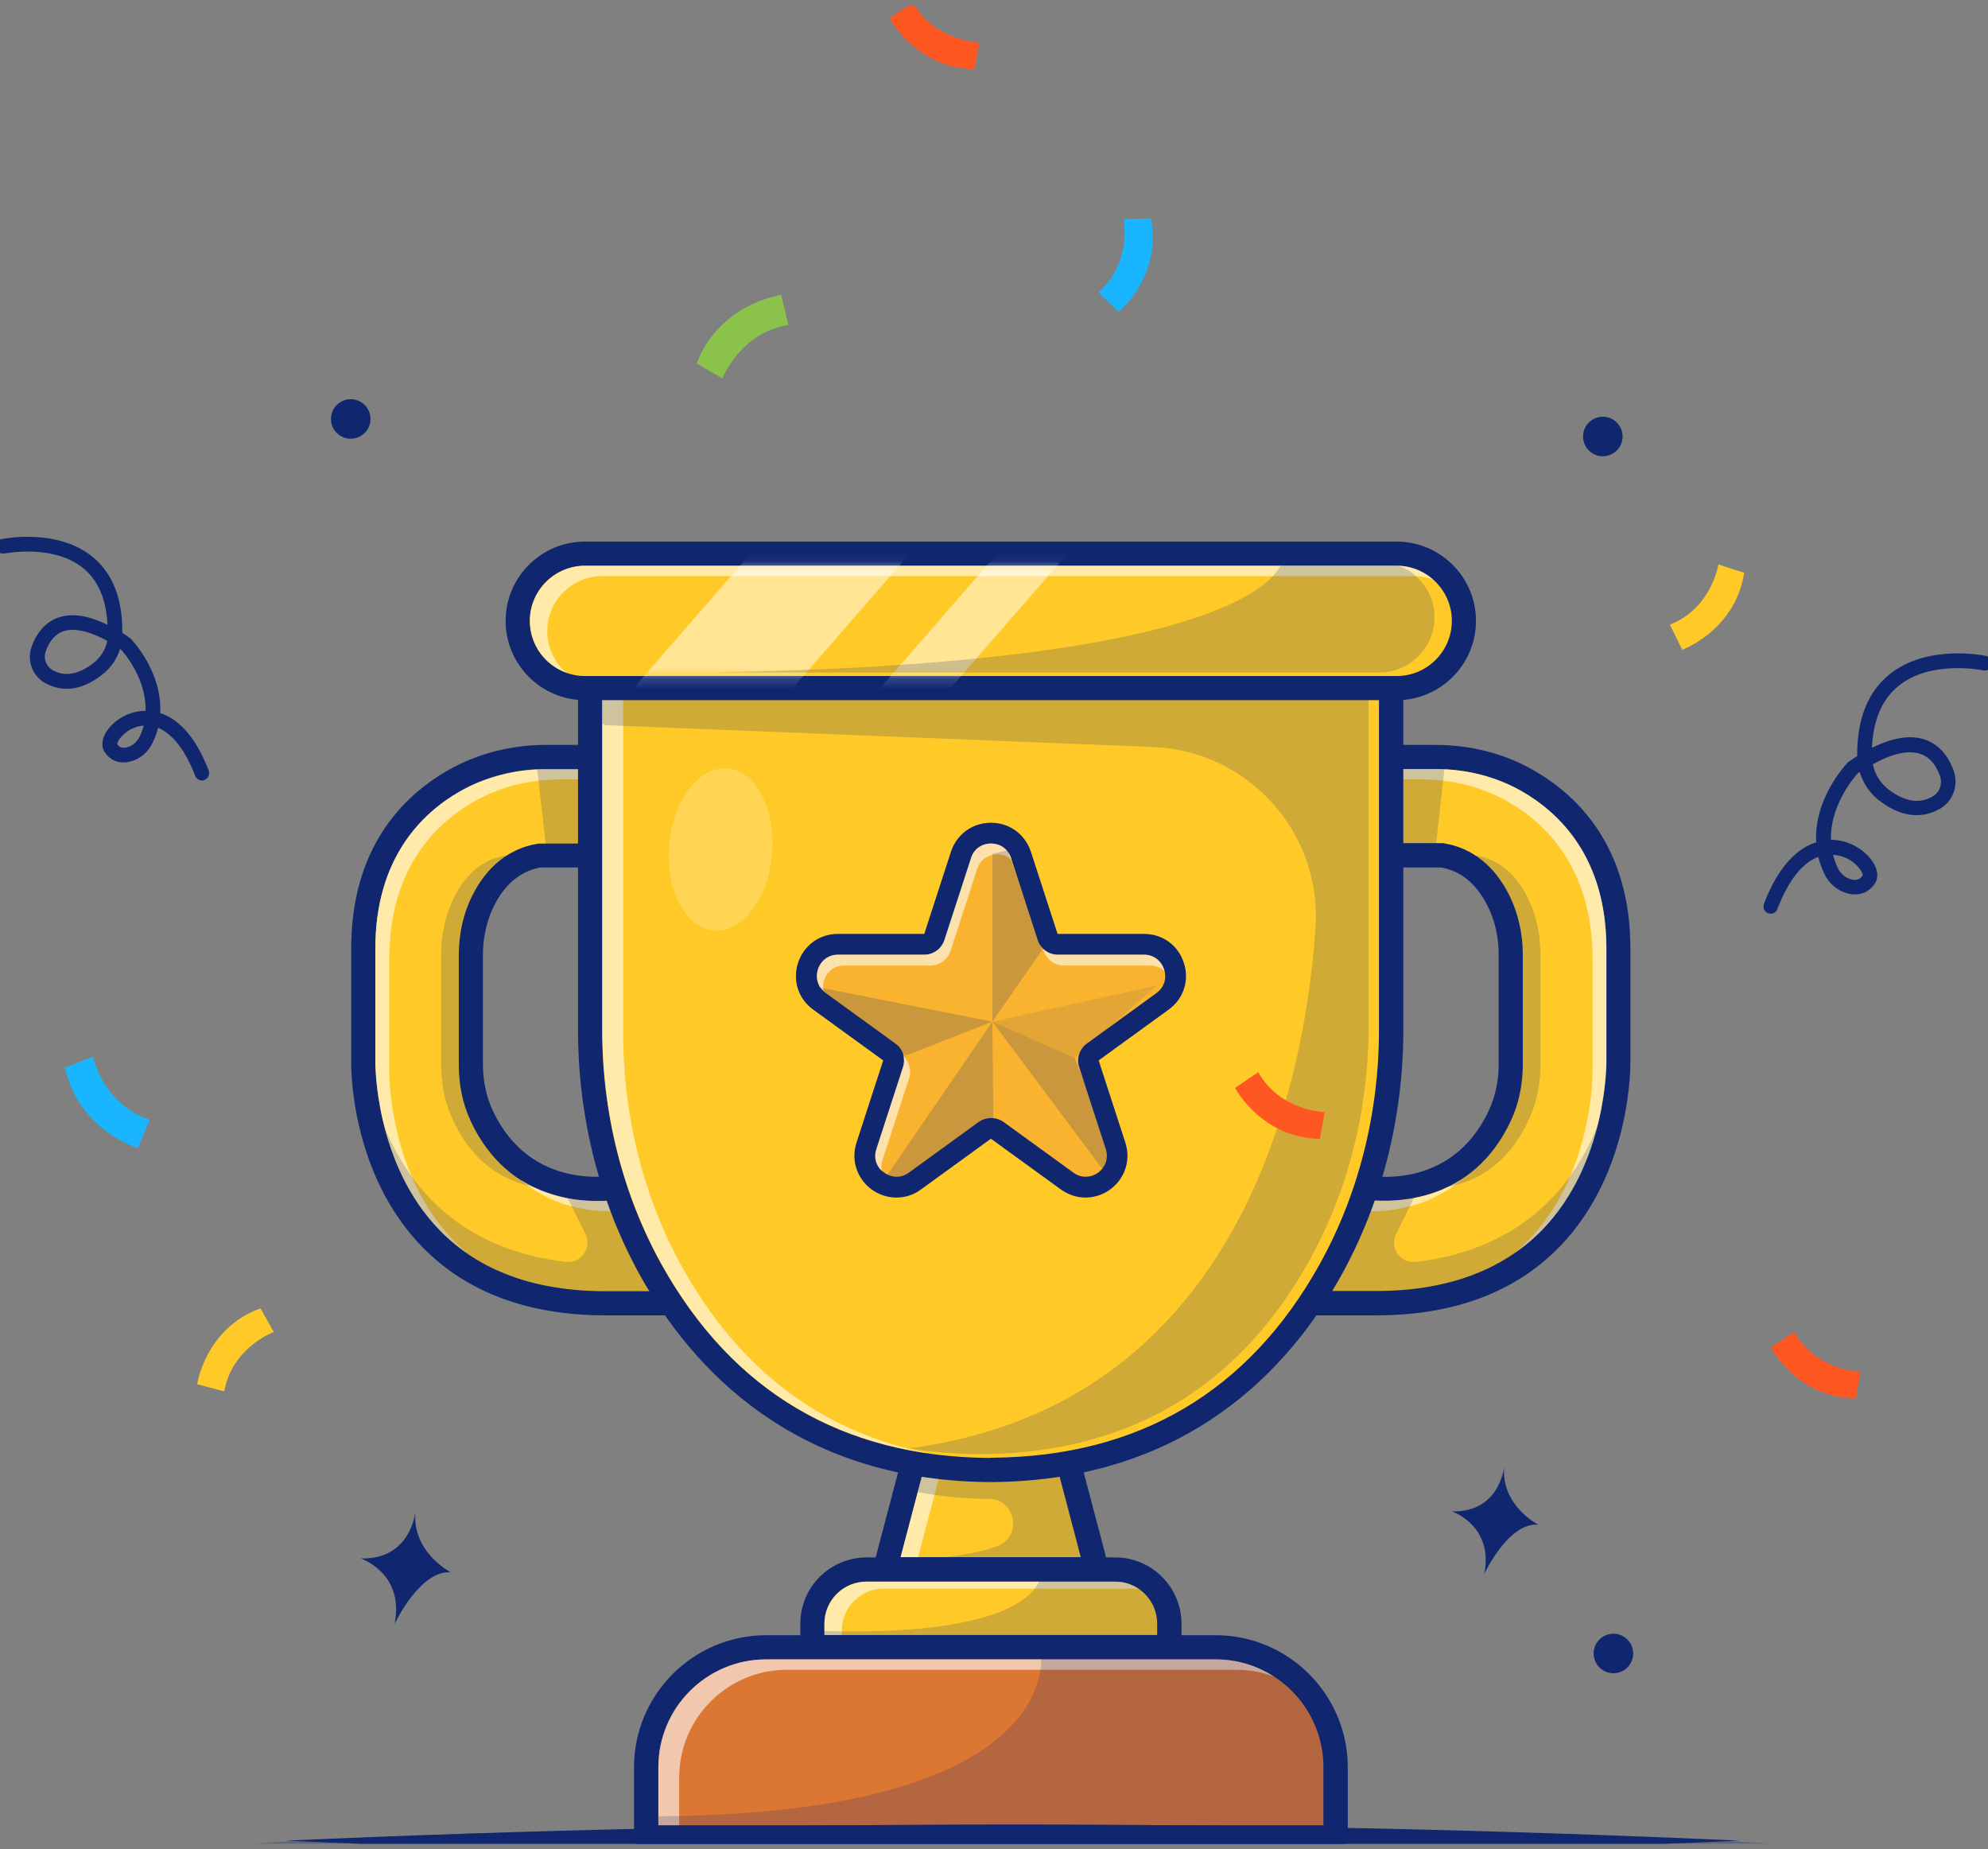 <svg width="186" height="173" viewBox="0 0 186 173" fill="none" xmlns="http://www.w3.org/2000/svg">
<rect x="0" y="0" width="186" height="173" fill="#808080" stroke="none"/>
<g clip-path="url(#clip0_676_1122)">
<path d="M129.645 70.818H134.318C137.336 70.818 140.315 71.558 142.924 73.038C146.935 75.316 151.413 79.852 151.413 88.711V99.244C151.413 99.244 151.88 121.907 128.75 121.907H121.877L127.309 111.043C127.309 111.043 136.324 113.048 140.354 104.384C141.055 102.885 141.366 101.25 141.366 99.614V89.354C141.366 87.601 140.996 85.849 140.217 84.291C139.302 82.461 137.706 80.514 134.961 80.067H129.645V70.818Z" fill="#FFCA28"/>
<path d="M128.769 123.056H121.896C121.507 123.056 121.137 122.861 120.923 122.511C120.709 122.18 120.689 121.752 120.864 121.401L126.277 110.518C126.511 110.05 127.036 109.797 127.543 109.914C127.874 109.992 135.72 111.588 139.302 103.878C139.906 102.574 140.217 101.133 140.217 99.576V89.315C140.217 87.68 139.867 86.103 139.185 84.759C138.154 82.695 136.693 81.488 134.844 81.157H129.645C129.022 81.157 128.516 80.651 128.516 80.028V70.819C128.516 70.196 129.022 69.689 129.645 69.689H134.318C137.608 69.689 140.782 70.507 143.488 72.065C147.616 74.421 152.542 79.23 152.542 88.731V99.264C152.542 99.673 152.678 109.739 145.844 116.709C141.717 120.914 135.973 123.056 128.769 123.056ZM123.707 120.778H128.75C135.33 120.778 140.529 118.87 144.209 115.132C150.381 108.843 150.283 99.381 150.283 99.284V88.731C150.283 80.32 145.98 76.095 142.378 74.031C140.003 72.668 137.219 71.948 134.318 71.948H130.775V78.879H134.922C134.98 78.879 135.038 78.879 135.116 78.899C137.745 79.327 139.847 81.021 141.21 83.747C142.028 85.402 142.476 87.329 142.476 89.315V99.576C142.476 101.464 142.106 103.236 141.366 104.832C137.784 112.542 130.502 112.523 127.951 112.25L123.707 120.778Z" fill="#102770"/>
<g opacity="0.6">
<path d="M127.447 113.301L127.953 112.269C129.628 112.445 133.366 112.522 136.754 110.342C133.522 113.126 129.628 113.418 127.447 113.301Z" fill="white"/>
</g>
<g opacity="0.6">
<path d="M142.925 116.103C149.097 109.814 148.999 100.352 148.999 100.235V89.702C148.999 81.291 144.696 77.066 141.094 75.002C138.719 73.639 135.935 72.919 133.034 72.919H130.795V71.945H134.338C137.22 71.945 140.004 72.666 142.399 74.029C146.001 76.092 150.304 80.317 150.304 88.728V99.261C150.304 99.378 150.401 108.86 144.229 115.129C143.431 115.947 142.555 116.648 141.62 117.29C142.068 116.921 142.516 116.531 142.925 116.103Z" fill="white"/>
</g>
<g opacity="0.2">
<path d="M139.613 104.384C140.256 102.885 140.548 101.25 140.548 99.614V89.353C140.548 87.601 140.217 85.849 139.496 84.291C138.659 82.461 137.179 80.514 134.668 80.066H138.25C140.781 80.534 142.242 82.461 143.079 84.291C143.799 85.849 144.13 87.601 144.13 89.353V99.614C144.13 101.269 143.838 102.904 143.196 104.384C139.925 112.075 133.052 111.354 131.533 111.101C134.201 110.673 137.588 109.115 139.613 104.384Z" fill="#102770"/>
</g>
<g opacity="0.2">
<path d="M130.094 80.028V70.818H135.273L134.241 80.028H130.094Z" fill="#102770"/>
</g>
<g opacity="0.2">
<path d="M151.411 99.266V95.82C151.391 97.904 150.69 115.894 132.467 118.055C131.045 118.23 129.994 116.75 130.617 115.465L132.759 111.143C129.994 111.396 128.689 111.026 128.689 111.026L124.153 118.269H123.686L121.875 121.91H127.443H128.748C151.878 121.929 151.411 99.266 151.411 99.266Z" fill="#102770"/>
</g>
<path d="M55.754 70.818H51.081C48.064 70.818 45.085 71.558 42.476 73.038C38.465 75.316 33.987 79.852 33.987 88.711V99.244C33.987 99.244 33.52 121.907 56.65 121.907H63.523L58.11 111.023C58.11 111.023 49.096 113.029 45.065 104.365C44.364 102.866 44.053 101.23 44.053 99.595V89.334C44.053 87.582 44.423 85.83 45.202 84.272C46.117 82.442 47.713 80.495 50.459 80.047H55.754V70.818Z" fill="#FFCA28"/>
<path d="M63.523 123.056H56.651C49.447 123.056 43.684 120.914 39.556 116.709C32.722 109.739 32.839 99.673 32.859 99.245V88.731C32.859 79.23 37.784 74.421 41.912 72.065C44.638 70.507 47.811 69.689 51.082 69.689H55.755C56.378 69.689 56.884 70.196 56.884 70.819V80.028C56.884 80.651 56.378 81.157 55.755 81.157H50.557C48.707 81.488 47.227 82.715 46.215 84.759C45.553 86.103 45.183 87.68 45.183 89.315V99.576C45.183 101.133 45.495 102.574 46.098 103.878C49.681 111.588 57.527 109.972 57.858 109.914C58.364 109.797 58.89 110.05 59.123 110.518L64.536 121.401C64.711 121.752 64.692 122.18 64.478 122.511C64.283 122.861 63.913 123.056 63.523 123.056ZM51.082 71.967C48.201 71.967 45.417 72.688 43.022 74.051C39.42 76.115 35.117 80.339 35.117 88.75V99.284C35.117 99.4 35.02 108.882 41.192 115.151C44.871 118.909 50.07 120.798 56.651 120.798H61.693L57.449 112.289C54.898 112.562 47.617 112.581 44.034 104.871C43.294 103.275 42.925 101.503 42.925 99.615V89.354C42.925 87.368 43.353 85.441 44.19 83.786C45.553 81.06 47.656 79.366 50.284 78.938C50.343 78.918 50.401 78.918 50.479 78.918H54.626V71.987H51.082V71.967Z" fill="#102770"/>
<g opacity="0.6">
<path d="M57.973 113.301L57.466 112.269C55.792 112.445 52.054 112.522 48.666 110.342C51.898 113.126 55.792 113.418 57.973 113.301Z" fill="white"/>
</g>
<g opacity="0.6">
<path d="M42.496 116.103C36.324 109.814 36.422 100.352 36.422 100.235V89.702C36.422 81.291 40.725 77.066 44.327 75.002C46.702 73.639 49.486 72.919 52.387 72.919H54.626V71.945H51.083C48.201 71.945 45.417 72.666 43.022 74.029C39.42 76.092 35.117 80.317 35.117 88.728V99.261C35.117 99.378 35.02 108.86 41.192 115.129C41.99 115.947 42.866 116.648 43.801 117.29C43.334 116.921 42.905 116.531 42.496 116.103Z" fill="white"/>
</g>
<g opacity="0.2">
<path d="M45.788 104.384C45.146 102.885 44.854 101.25 44.854 99.614V89.353C44.854 87.601 45.185 85.849 45.905 84.291C46.742 82.461 48.222 80.514 50.734 80.066H47.151C44.62 80.534 43.16 82.461 42.323 84.291C41.602 85.849 41.272 87.601 41.272 89.353V99.614C41.272 101.269 41.563 102.904 42.206 104.384C45.477 112.075 52.35 111.354 53.868 111.101C51.201 110.673 47.813 109.115 45.788 104.384Z" fill="#102770"/>
</g>
<g opacity="0.2">
<path d="M55.308 80.028V70.818H50.129L51.18 80.028H55.308Z" fill="#102770"/>
</g>
<g opacity="0.2">
<path d="M33.989 99.266V95.82C34.008 97.904 34.709 115.894 52.933 118.055C54.354 118.23 55.406 116.75 54.783 115.465L52.641 111.143C55.406 111.396 56.71 111.026 56.71 111.026L61.247 118.269H61.714L63.525 121.91H57.956H56.652C33.522 121.929 33.989 99.266 33.989 99.266Z" fill="#102770"/>
</g>
<path d="M102.619 146.832H82.799L86.829 131.451H98.569L102.619 146.832Z" fill="#FFCA28"/>
<path d="M102.62 147.96H82.8C82.449 147.96 82.118 147.804 81.904 147.512C81.69 147.24 81.612 146.87 81.709 146.539L85.759 131.177C85.895 130.671 86.343 130.34 86.849 130.34H98.57C99.096 130.34 99.544 130.69 99.661 131.177L103.71 146.539C103.808 146.87 103.73 147.24 103.516 147.512C103.301 147.804 102.97 147.96 102.62 147.96ZM84.26 145.682H101.121L97.675 132.579H87.706L84.26 145.682Z" fill="#102770"/>
<g opacity="0.6">
<path d="M87.706 132.598L84.26 145.681H85.895L89.341 132.598H87.706Z" fill="white"/>
</g>
<path d="M109.414 154.094H76.004V151.894C76.004 149.09 78.282 146.812 81.085 146.812H104.332C107.136 146.812 109.414 149.09 109.414 151.894V154.094Z" fill="#FFCA28"/>
<path d="M109.414 155.241H76.004C75.381 155.241 74.875 154.735 74.875 154.112V151.912C74.875 148.485 77.659 145.701 81.086 145.701H104.333C107.759 145.701 110.544 148.485 110.544 151.912V154.112C110.544 154.735 110.037 155.241 109.414 155.241ZM77.133 152.963H108.266V151.893C108.266 149.712 106.494 147.96 104.333 147.96H81.066C78.886 147.96 77.133 149.731 77.133 151.893V152.963Z" fill="#102770"/>
<g opacity="0.6">
<path d="M78.751 152.554C78.751 150.373 80.522 148.621 82.684 148.621H105.95C106.164 148.621 106.359 148.64 106.573 148.679C105.931 148.232 105.171 147.979 104.334 147.979H81.068C78.887 147.979 77.135 149.75 77.135 151.911V152.982H78.751V152.554Z" fill="white"/>
</g>
<path d="M124.951 171.885H60.447V165.324C60.447 159.133 65.471 154.109 71.662 154.109H113.717C119.908 154.109 124.931 159.133 124.931 165.324V171.885H124.951Z" fill="#DC7633"/>
<path d="M124.951 173.034H60.448C59.825 173.034 59.318 172.528 59.318 171.905V165.344C59.318 158.529 64.867 152.98 71.682 152.98H113.736C120.551 152.98 126.1 158.529 126.1 165.344V171.905C126.08 172.528 125.574 173.034 124.951 173.034ZM61.596 170.756H123.822V165.324C123.822 159.756 119.305 155.239 113.736 155.239H71.682C66.113 155.239 61.596 159.756 61.596 165.324V170.756Z" fill="#102770"/>
<g opacity="0.6">
<path d="M63.545 166.299C63.545 160.731 68.062 156.214 73.63 156.214H115.685C116.911 156.214 118.08 156.428 119.17 156.837C117.593 155.824 115.743 155.24 113.738 155.24H71.683C66.115 155.24 61.598 159.757 61.598 165.326V170.758H63.545V166.299Z" fill="white"/>
</g>
<path d="M92.903 52.264H92.688H92.474L55.209 52.322V96.343C55.209 104.209 57.098 111.997 60.933 118.87C65.995 127.962 75.38 137.366 92.494 137.522C92.572 137.522 92.63 137.522 92.708 137.522C92.786 137.522 92.844 137.522 92.922 137.522C110.036 137.366 119.401 127.962 124.483 118.87C128.318 111.997 130.207 104.209 130.207 96.343V52.303L92.903 52.264Z" fill="#FFCA28"/>
<path d="M92.903 138.651C92.864 138.651 92.805 138.651 92.767 138.651H92.689H92.63C92.533 138.651 92.436 138.651 92.358 138.651C74.329 138.437 64.788 128.079 59.941 119.415C56.105 112.542 54.08 104.56 54.08 96.324V52.303C54.08 51.68 54.586 51.174 55.209 51.174L92.903 51.115L130.168 51.174C130.791 51.174 131.297 51.68 131.297 52.303V96.324C131.297 104.56 129.272 112.542 125.437 119.415C120.608 128.079 111.068 138.437 93.02 138.651C93 138.651 92.961 138.651 92.903 138.651ZM92.689 136.373H92.786C92.825 136.373 92.844 136.373 92.883 136.373C106.551 136.257 116.831 130.182 123.451 118.306C127.092 111.764 129.019 104.17 129.019 96.324V53.452L92.475 53.393L56.339 53.452V96.344C56.339 104.19 58.266 111.783 61.907 118.325C68.527 130.182 78.807 136.276 92.475 136.393C92.513 136.393 92.533 136.393 92.572 136.393L92.689 136.373Z" fill="#102770"/>
<g opacity="0.6">
<path d="M63.875 118.636C60.234 112.094 58.306 104.501 58.306 96.654V53.762L94.442 53.704L129.04 53.762V53.431L92.495 53.373L56.359 53.431V96.323C56.359 104.17 58.287 111.763 61.928 118.305C67.613 128.507 76.004 134.426 86.927 135.964C76.958 134.017 69.229 128.215 63.875 118.636Z" fill="white"/>
</g>
<g opacity="0.2">
<path d="M72.235 79.873C72.585 75.684 70.714 72.108 68.056 71.886C65.399 71.664 62.961 74.88 62.612 79.07C62.262 83.26 64.133 86.836 66.79 87.058C69.448 87.28 71.885 84.063 72.235 79.873Z" fill="white"/>
</g>
<g opacity="0.2">
<path d="M84.591 135.557C84.746 135.538 84.883 135.518 85.038 135.499C87.102 135.849 89.263 136.024 91.522 136.044C91.561 136.044 91.58 136.044 91.619 136.044H91.716H91.814C91.853 136.044 91.872 136.044 91.911 136.044C105.579 135.927 115.859 129.852 122.479 117.976C126.12 111.434 128.047 103.841 128.047 95.994V53.453L92.476 53.395L56.34 53.453V67.666L56.593 67.841L107.876 69.885C116.794 70.236 123.686 77.888 123.082 86.785C121.836 104.989 114.048 131.975 84.591 135.557Z" fill="#102770"/>
</g>
<path d="M130.676 64.374H54.724C51.259 64.374 48.435 61.551 48.435 58.086C48.435 54.62 51.259 51.797 54.724 51.797H130.676C134.142 51.797 136.965 54.62 136.965 58.086C136.965 61.551 134.142 64.374 130.676 64.374Z" fill="#FFCA28"/>
<path d="M130.676 65.504H54.725C50.636 65.504 47.307 62.175 47.307 58.086C47.307 53.997 50.636 50.668 54.725 50.668H130.676C134.765 50.668 138.094 53.997 138.094 58.086C138.094 62.175 134.765 65.504 130.676 65.504ZM54.725 52.926C51.882 52.926 49.565 55.243 49.565 58.086C49.565 60.929 51.882 63.245 54.725 63.245H130.676C133.519 63.245 135.836 60.929 135.836 58.086C135.836 55.243 133.519 52.926 130.676 52.926H54.725Z" fill="#102770"/>
<g opacity="0.6">
<path d="M51.2 59.057C51.2 56.214 53.517 53.897 56.359 53.897H132.311C132.934 53.897 133.538 54.014 134.102 54.228C133.187 53.43 132 52.924 130.695 52.924H54.743C51.901 52.924 49.584 55.241 49.584 58.083C49.584 60.303 50.986 62.191 52.952 62.912C51.881 61.958 51.2 60.575 51.2 59.057Z" fill="white"/>
</g>
<g opacity="0.2">
<path d="M84.728 139.369C84.728 139.369 88.564 140.245 92.497 140.226C95.067 140.206 95.69 143.808 93.256 144.665C91.115 145.424 87.96 145.93 83.307 145.852L82.256 147.176H103.05L100.519 136.857C100.519 136.857 90.297 139.408 85.098 136.974L84.728 139.369Z" fill="#102770"/>
</g>
<g opacity="0.2">
<path d="M97.4 147.159C97.4 147.159 97.906 153.35 76.08 152.552V153.739H110.211L109.237 150.352C109.218 150.371 108.322 145.581 97.4 147.159Z" fill="#102770"/>
</g>
<g opacity="0.2">
<path d="M97.382 154.656C97.382 154.656 100.01 169.92 60.545 169.92L60.818 171.633H125.418V163.475C125.399 163.475 121.719 150.586 97.382 154.656Z" fill="#102770"/>
</g>
<path d="M101.552 111.081C100.928 111.081 100.344 110.886 99.819 110.516L93.296 105.785C93.121 105.668 92.926 105.59 92.712 105.59C92.498 105.59 92.303 105.649 92.128 105.785L85.606 110.516C85.1 110.886 84.496 111.081 83.873 111.081C82.938 111.081 82.023 110.614 81.459 109.835C80.913 109.075 80.758 108.121 81.05 107.206L83.542 99.535C83.678 99.126 83.522 98.679 83.172 98.406L76.65 93.675C75.598 92.916 75.17 91.611 75.579 90.385C75.988 89.138 77.078 88.34 78.382 88.34H86.443C86.871 88.34 87.261 88.068 87.397 87.639L89.889 79.968C90.298 78.722 91.388 77.924 92.693 77.924C93.997 77.924 95.088 78.722 95.496 79.968L97.989 87.639C98.125 88.048 98.514 88.34 98.943 88.34H107.003C108.308 88.34 109.398 89.138 109.807 90.385C110.216 91.631 109.787 92.916 108.736 93.675L102.214 98.406C101.863 98.659 101.707 99.107 101.844 99.535L104.336 107.206C104.628 108.121 104.491 109.075 103.927 109.835C103.382 110.614 102.486 111.081 101.552 111.081Z" fill="#F9B32F"/>
<path d="M92.712 78.918C93.51 78.918 94.289 79.365 94.601 80.281L97.093 87.952C97.365 88.769 98.125 89.315 98.981 89.315H107.042C108.95 89.315 109.748 91.768 108.21 92.897L101.688 97.628C100.987 98.134 100.714 99.03 100.967 99.828L103.459 107.499C103.907 108.882 102.817 110.089 101.571 110.089C101.182 110.089 100.792 109.972 100.422 109.699L93.9 104.968C93.549 104.715 93.141 104.598 92.732 104.598C92.323 104.598 91.914 104.715 91.563 104.968L85.041 109.699C84.671 109.972 84.282 110.089 83.892 110.089C82.666 110.089 81.556 108.882 82.004 107.499L84.496 99.828C84.769 99.01 84.476 98.115 83.775 97.628L77.253 92.897C75.695 91.768 76.494 89.315 78.421 89.315H86.482C87.338 89.315 88.098 88.769 88.37 87.952L90.862 80.281C91.116 79.385 91.914 78.918 92.712 78.918ZM92.712 76.971C90.979 76.971 89.519 78.041 88.974 79.677L86.482 87.348C86.482 87.368 86.462 87.368 86.462 87.368H78.402C76.669 87.368 75.209 88.438 74.664 90.074C74.138 91.729 74.683 93.442 76.085 94.455L82.607 99.186C82.627 99.186 82.627 99.205 82.627 99.225L80.135 106.896C79.745 108.103 79.94 109.388 80.68 110.4C81.42 111.432 82.627 112.036 83.873 112.036C84.691 112.036 85.489 111.783 86.17 111.276L92.693 106.545C92.693 106.545 92.693 106.545 92.712 106.545H92.732L99.254 111.276C99.935 111.763 100.734 112.036 101.551 112.036C102.797 112.036 104.005 111.432 104.744 110.4C105.484 109.388 105.679 108.103 105.29 106.896L102.798 99.225C102.798 99.205 102.797 99.205 102.817 99.186L109.339 94.455C110.741 93.442 111.306 91.709 110.761 90.074C110.235 88.419 108.755 87.368 107.022 87.368H98.962C98.942 87.368 98.942 87.368 98.942 87.348L96.45 79.677C95.905 78.041 94.445 76.971 92.712 76.971Z" fill="#102770"/>
<g opacity="0.6">
<path d="M97.654 88.964C97.927 89.782 98.686 90.327 99.543 90.327H107.603C108.148 90.327 108.596 90.522 108.947 90.853C108.752 90.035 108.051 89.315 107.019 89.315H98.959C98.433 89.315 97.966 89.12 97.596 88.769L97.654 88.964Z" fill="white"/>
</g>
<g opacity="0.6">
<path d="M82.568 108.532L85.061 100.861C85.294 100.121 85.08 99.323 84.515 98.797C84.593 99.128 84.593 99.498 84.476 99.848L81.984 107.519C81.712 108.337 81.984 109.096 82.51 109.564C82.432 109.233 82.451 108.882 82.568 108.532Z" fill="white"/>
</g>
<g opacity="0.6">
<path d="M78.985 90.325H87.045C87.902 90.325 88.661 89.78 88.934 88.962L91.426 81.291C91.913 79.812 93.684 79.539 94.658 80.454L94.6 80.279C94.016 78.449 91.426 78.449 90.842 80.279L88.35 87.95C88.077 88.768 87.318 89.313 86.461 89.313H78.401C76.571 89.313 75.772 91.552 77.057 92.74C76.804 91.61 77.603 90.325 78.985 90.325Z" fill="white"/>
</g>
<g opacity="0.2">
<path d="M92.848 79.872V95.584L97.501 88.867L94.269 79.541L92.848 79.872Z" fill="#102770"/>
</g>
<g opacity="0.2">
<path d="M92.848 95.582L83.035 109.892L84.145 110.846L92.945 104.986L92.848 95.582Z" fill="#102770"/>
</g>
<g opacity="0.2">
<path d="M76.514 92.35L92.849 95.582L84.749 98.755L76.514 92.35Z" fill="#102770"/>
</g>
<g opacity="0.2">
<path d="M92.848 95.582L103.77 110.204L103.439 106.31L100.538 98.97L92.848 95.582Z" fill="#102770"/>
</g>
<g opacity="0.1">
<path d="M92.848 95.583L108.248 92.195L100.538 98.971L92.848 95.583Z" fill="#102770"/>
</g>
<mask id="mask0_676_1122" style="mask-type:luminance" maskUnits="userSpaceOnUse" x="49" y="52" width="87" height="12">
<path d="M130.68 52.932H54.728C51.885 52.932 49.568 55.248 49.568 58.091C49.568 60.934 51.885 63.251 54.728 63.251H130.68C133.522 63.251 135.839 60.934 135.839 58.091C135.839 55.248 133.522 52.932 130.68 52.932Z" fill="white"/>
</mask>
<g mask="url(#mask0_676_1122)">
<g opacity="0.5">
<path d="M87.121 49.494L78.647 42.119L56.917 67.089L65.392 74.464L87.121 49.494Z" fill="white"/>
</g>
</g>
<mask id="mask1_676_1122" style="mask-type:luminance" maskUnits="userSpaceOnUse" x="49" y="52" width="87" height="12">
<path d="M130.68 52.932H54.728C51.885 52.932 49.568 55.248 49.568 58.091C49.568 60.934 51.885 63.251 54.728 63.251H130.68C133.522 63.251 135.839 60.934 135.839 58.091C135.839 55.248 133.522 52.932 130.68 52.932Z" fill="white"/>
</mask>
<g mask="url(#mask1_676_1122)">
<g opacity="0.5">
<path d="M104.908 46.021L101.162 42.762L79.433 67.731L83.178 70.991L104.908 46.021Z" fill="white"/>
</g>
</g>
<g opacity="0.2">
<path d="M134.746 54.934C134.824 55.031 134.902 55.128 134.98 55.245C134.902 55.148 134.824 55.031 134.746 54.934Z" fill="#102770"/>
</g>
<g opacity="0.2">
<path d="M135.777 57.365C135.777 57.424 135.797 57.482 135.797 57.56C135.797 57.502 135.777 57.424 135.777 57.365Z" fill="#102770"/>
</g>
<g opacity="0.2">
<path d="M135.311 55.828C135.349 55.925 135.408 56.023 135.447 56.12C135.388 56.003 135.349 55.906 135.311 55.828Z" fill="#102770"/>
</g>
<g opacity="0.2">
<path d="M135.66 56.82C135.68 56.898 135.699 56.976 135.719 57.054C135.719 56.976 135.68 56.898 135.66 56.82Z" fill="#102770"/>
</g>
<g opacity="0.2">
<path d="M135.504 56.315C135.543 56.392 135.562 56.49 135.601 56.568C135.582 56.47 135.543 56.392 135.504 56.315Z" fill="#102770"/>
</g>
<g opacity="0.2">
<path d="M129.058 62.912C131.9 62.912 134.217 60.595 134.217 57.752C134.217 55.552 132.816 53.664 130.869 52.924C130.81 52.924 130.752 52.924 130.674 52.924H119.81C118.525 55.358 110.951 62.211 66.326 62.912H129.058Z" fill="#102770"/>
</g>
<g opacity="0.2">
<path d="M53.029 62.935C53.808 62.935 54.567 62.955 55.307 62.955C54.548 62.955 53.789 62.955 53.029 62.935Z" fill="#102770"/>
</g>
<g opacity="0.2">
<path d="M56.008 62.953C56.572 62.953 57.137 62.953 57.702 62.953C57.137 62.973 56.572 62.953 56.008 62.953Z" fill="#102770"/>
</g>
<g opacity="0.2">
<path d="M130.869 52.924C131.901 52.963 132.855 53.294 133.653 53.858C132.855 53.313 131.901 52.963 130.869 52.924Z" fill="#102770"/>
</g>
<g opacity="0.2">
<path d="M133.654 53.879C133.791 53.976 133.907 54.074 134.024 54.171C133.907 54.054 133.771 53.957 133.654 53.879Z" fill="#102770"/>
</g>
<g opacity="0.2">
<path d="M134.374 54.503C134.277 54.406 134.16 54.289 134.043 54.191C134.16 54.289 134.277 54.386 134.374 54.503Z" fill="#102770"/>
</g>
<g opacity="0.3">
<path d="M174.308 173.832C174.308 172.197 138.659 170.873 94.676 170.873C50.694 170.873 15.045 172.197 15.045 173.832C15.045 174.767 26.96 175.604 45.496 176.149C49.507 177.201 65.024 177.999 83.54 177.999C99.057 177.999 112.472 177.454 118.761 176.656C150.983 176.286 174.308 175.156 174.308 173.832Z" fill="#102770"/>
</g>
<path d="M26.75 172.199C72.056 170.193 117.46 170.174 162.766 172.199C117.46 174.224 72.056 174.204 26.75 172.199Z" fill="#102770"/>
<path d="M18.899 73.019C18.627 73.019 18.354 72.844 18.257 72.572C17.342 70.177 16.135 68.639 14.791 68.094C14.675 68.541 14.519 69.009 14.285 69.476C13.876 70.352 13.136 70.995 12.241 71.228C11.248 71.501 10.391 71.209 9.827 70.41C9.476 69.924 9.496 69.281 9.865 68.6C10.469 67.529 11.91 66.497 13.623 66.497C13.701 63.538 11.657 61.123 11.326 60.773C11.287 60.753 11.267 60.734 11.228 60.714C10.936 61.649 10.372 62.486 9.573 63.109C7.724 64.57 5.874 64.823 4.2 63.888C3.032 63.226 2.506 61.805 2.954 60.52C3.46 59.098 4.336 58.144 5.524 57.755C6.77 57.346 8.288 57.58 10.06 58.456C9.943 56.1 9.204 54.328 7.821 53.18C5.017 50.863 0.5 51.778 0.442 51.778C0.072 51.856 -0.298 51.622 -0.376 51.252C-0.454 50.882 -0.22 50.512 0.15 50.434C0.364 50.395 5.348 49.383 8.678 52.109C10.547 53.647 11.482 56.042 11.443 59.215C11.676 59.352 11.91 59.507 12.143 59.682C12.182 59.702 12.221 59.741 12.26 59.78C12.416 59.936 15.2 62.914 14.986 66.711C16.446 67.178 18.179 68.561 19.523 72.085C19.659 72.435 19.483 72.844 19.133 72.961C19.075 73.019 18.977 73.019 18.899 73.019ZM13.448 67.879C13.234 67.899 13.02 67.938 12.805 67.996C11.559 68.385 10.917 69.379 10.975 69.632C11.131 69.846 11.365 70.06 11.91 69.904C12.416 69.768 12.825 69.398 13.078 68.892C13.234 68.561 13.351 68.23 13.448 67.879ZM6.809 58.923C6.497 58.923 6.225 58.962 5.972 59.04C5.193 59.293 4.628 59.936 4.278 60.948C4.044 61.61 4.317 62.33 4.901 62.681C6.069 63.343 7.354 63.109 8.756 62.019C9.418 61.493 9.865 60.773 10.041 59.955C8.775 59.274 7.685 58.923 6.809 58.923Z" fill="#102770"/>
<path d="M165.681 85.479C165.603 85.479 165.525 85.459 165.428 85.44C165.077 85.304 164.902 84.914 165.038 84.544C166.499 80.748 168.368 79.287 169.925 78.801C169.692 74.712 172.71 71.519 172.865 71.344C172.904 71.305 172.943 71.285 172.982 71.246C173.255 71.071 173.508 70.896 173.761 70.74C173.761 70.721 173.761 70.701 173.761 70.682C173.741 67.294 174.754 64.743 176.759 63.108C180.303 60.227 185.637 61.317 185.852 61.375C186.222 61.453 186.455 61.823 186.377 62.193C186.299 62.563 185.93 62.797 185.56 62.719C185.501 62.699 180.634 61.706 177.616 64.179C176.078 65.425 175.26 67.372 175.143 69.961C177.071 69.007 178.726 68.735 180.069 69.183C181.315 69.591 182.25 70.604 182.795 72.123C183.262 73.485 182.717 74.985 181.471 75.686C179.699 76.678 177.733 76.386 175.786 74.868C174.929 74.186 174.306 73.271 173.995 72.22C173.936 72.259 173.878 72.298 173.819 72.337C173.469 72.726 171.21 75.355 171.308 78.567C173.138 78.567 174.695 79.677 175.338 80.826C175.727 81.526 175.747 82.208 175.377 82.714C174.773 83.551 173.878 83.863 172.826 83.571C171.892 83.318 171.094 82.636 170.665 81.702C170.432 81.176 170.237 80.67 170.12 80.164C168.913 80.611 167.511 81.896 166.304 85.011C166.226 85.304 165.954 85.479 165.681 85.479ZM171.502 79.969C171.6 80.358 171.736 80.748 171.911 81.137C172.164 81.702 172.632 82.111 173.196 82.266C173.8 82.422 174.072 82.188 174.267 81.916C174.345 81.682 173.741 80.631 172.456 80.164C172.223 80.086 171.892 80.008 171.502 79.969ZM175.221 71.499C175.416 72.415 175.903 73.232 176.642 73.816C178.142 74.985 179.543 75.238 180.809 74.517C181.471 74.147 181.763 73.349 181.51 72.609C181.12 71.499 180.497 70.799 179.66 70.526C178.55 70.156 177.051 70.487 175.221 71.499Z" fill="#102770"/>
<path d="M38.873 141.377C38.873 141.377 38.483 145.933 33.752 145.797C33.752 145.797 37.86 147.159 36.925 151.91C36.925 151.91 39.301 146.848 42.182 147.101C42.182 147.101 38.483 145.193 38.873 141.377Z" fill="#102770"/>
<path d="M151.662 156.397C152.605 156.006 153.054 154.924 152.663 153.981C152.272 153.037 151.19 152.589 150.246 152.98C149.302 153.371 148.854 154.453 149.245 155.396C149.636 156.34 150.718 156.788 151.662 156.397Z" fill="#102770"/>
<path d="M140.742 137.152C140.742 137.152 140.372 141.514 135.836 141.397C135.836 141.397 139.769 142.701 138.873 147.238C138.873 147.238 141.132 142.39 143.916 142.643C143.916 142.643 140.372 140.813 140.742 137.152Z" fill="#102770"/>
<path d="M151.269 42.144C151.992 41.422 151.992 40.25 151.269 39.528C150.547 38.806 149.376 38.806 148.654 39.528C147.931 40.25 147.931 41.422 148.654 42.144C149.376 42.866 150.547 42.866 151.269 42.144Z" fill="#102770"/>
<path d="M65.18 34.001L67.594 35.403C67.594 35.403 69.21 31.139 73.766 30.399L73.084 27.596C73.104 27.596 67.36 28.336 65.18 34.001Z" fill="#8BC34A"/>
<path d="M6.07 99.87L8.679 98.857C8.679 98.857 9.633 103.316 14.014 104.757L12.904 107.405C12.924 107.405 7.355 105.789 6.07 99.87Z" fill="#19B5FE"/>
<path d="M173.627 130.844L174.075 128.332C174.075 128.332 169.928 128.274 167.864 124.613L165.684 126.074C165.684 126.074 168.117 130.746 173.627 130.844Z" fill="#FF5722"/>
<path d="M34.123 40.503C34.845 39.781 34.845 38.61 34.123 37.887C33.401 37.165 32.229 37.165 31.507 37.887C30.785 38.61 30.785 39.781 31.507 40.503C32.229 41.225 33.401 41.225 34.123 40.503Z" fill="#102770"/>
<path d="M163.191 53.587L160.777 52.809C160.777 52.809 160.154 56.897 156.24 58.435L157.389 60.791C157.369 60.791 162.334 59.02 163.191 53.587Z" fill="#FFCA28"/>
<path d="M24.368 122.395L25.614 124.614C25.614 124.614 21.72 126.035 20.98 130.163L18.449 129.501C18.449 129.501 19.209 124.283 24.368 122.395Z" fill="#FFCA28"/>
<path d="M107.684 20.432L105.133 20.509C105.133 20.509 105.931 24.579 102.777 27.343L104.646 29.174C104.666 29.193 108.735 25.844 107.684 20.432Z" fill="#19B5FE"/>
<path d="M123.491 106.545L123.938 104.033C123.938 104.033 119.791 103.975 117.727 100.314L115.547 101.775C115.566 101.775 117.981 106.447 123.491 106.545Z" fill="#FF5722"/>
<path d="M91.172 6.471L91.62 3.959C91.62 3.959 87.473 3.901 85.409 0.24L83.228 1.7C83.248 1.681 85.662 6.373 91.172 6.471Z" fill="#FF5722"/>
</g>
<defs>
<clipPath id="clip0_676_1122">
<rect width="186" height="172" fill="white" transform="translate(0 0.5)"/>
</clipPath>
</defs>
</svg>
